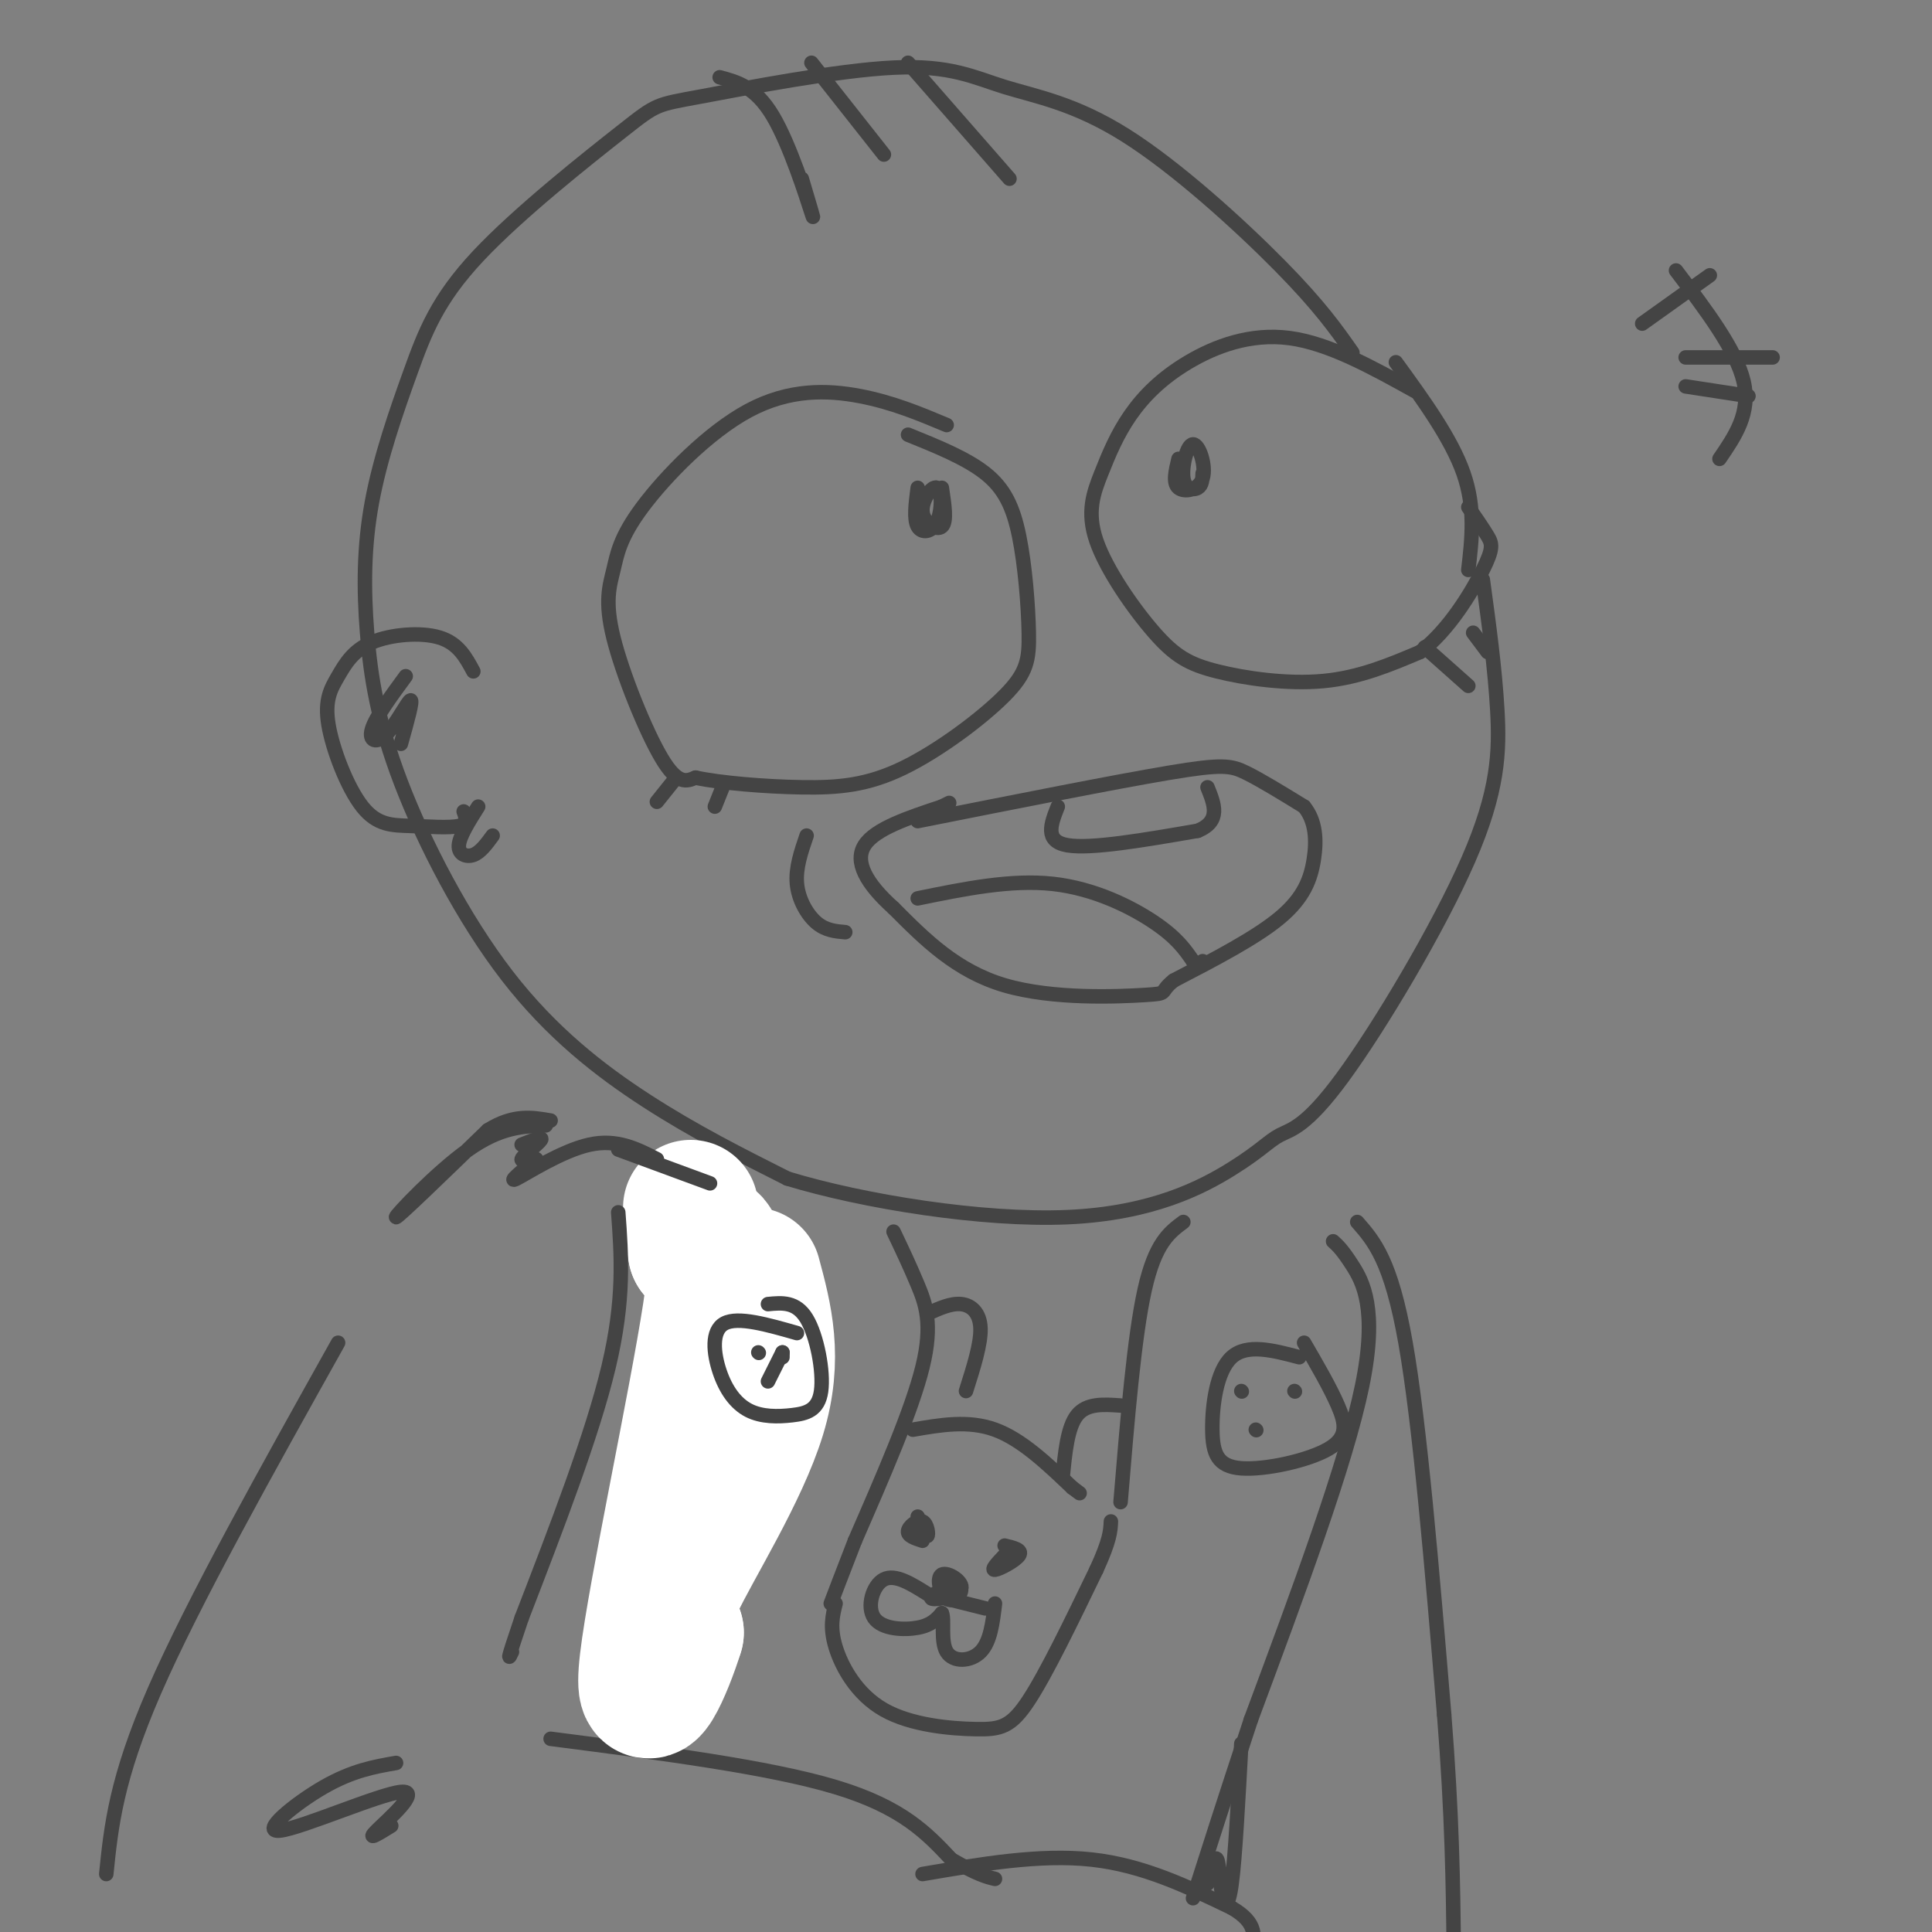 <svg viewBox='0 0 400 400' version='1.1' xmlns='http://www.w3.org/2000/svg' xmlns:xlink='http://www.w3.org/1999/xlink'><rect x="0" y="0" width="400" height="400" fill="#808080" stroke="none"/><g fill='none' stroke='#444444' stroke-width='3' stroke-linecap='round' stroke-linejoin='round'><path d='M280,73c-3.369,-4.809 -6.739,-9.617 -15,-18c-8.261,-8.383 -21.414,-20.340 -32,-27c-10.586,-6.660 -18.604,-8.024 -25,-10c-6.396,-1.976 -11.168,-4.564 -23,-4c-11.832,0.564 -30.722,4.279 -40,6c-9.278,1.721 -8.944,1.446 -16,7c-7.056,5.554 -21.502,16.935 -30,26c-8.498,9.065 -11.048,15.813 -14,24c-2.952,8.187 -6.307,17.814 -8,27c-1.693,9.186 -1.724,17.931 -1,27c0.724,9.069 2.204,18.462 7,31c4.796,12.538 12.906,28.222 22,40c9.094,11.778 19.170,19.651 29,26c9.830,6.349 19.415,11.175 29,16'/><path d='M163,244c15.694,4.788 40.429,8.758 58,8c17.571,-0.758 27.978,-6.243 34,-10c6.022,-3.757 7.658,-5.786 10,-7c2.342,-1.214 5.391,-1.614 13,-12c7.609,-10.386 19.779,-30.758 26,-45c6.221,-14.242 6.492,-22.355 6,-31c-0.492,-8.645 -1.746,-17.823 -3,-27'/><path d='M304,118c0.750,-6.417 1.500,-12.833 -1,-20c-2.500,-7.167 -8.250,-15.083 -14,-23'/><path d='M293,81c-8.934,-4.959 -17.868,-9.917 -26,-11c-8.132,-1.083 -15.463,1.710 -21,5c-5.537,3.290 -9.282,7.075 -12,11c-2.718,3.925 -4.410,7.988 -6,12c-1.590,4.012 -3.078,7.973 -1,14c2.078,6.027 7.722,14.121 12,19c4.278,4.879 7.190,6.544 13,8c5.810,1.456 14.517,2.702 22,2c7.483,-0.702 13.741,-3.351 20,-6'/><path d='M294,135c5.929,-4.429 10.750,-12.500 13,-17c2.250,-4.500 1.929,-5.429 1,-7c-0.929,-1.571 -2.464,-3.786 -4,-6'/><path d='M196,88c-5.627,-2.358 -11.253,-4.716 -18,-6c-6.747,-1.284 -14.613,-1.495 -23,3c-8.387,4.495 -17.294,13.696 -22,20c-4.706,6.304 -5.210,9.710 -6,13c-0.790,3.290 -1.867,6.463 0,14c1.867,7.537 6.676,19.439 10,25c3.324,5.561 5.162,4.780 7,4'/><path d='M144,161c5.110,1.107 14.385,1.876 22,2c7.615,0.124 13.571,-0.397 21,-4c7.429,-3.603 16.330,-10.289 21,-15c4.670,-4.711 5.107,-7.448 5,-13c-0.107,-5.552 -0.760,-13.918 -2,-20c-1.240,-6.082 -3.069,-9.881 -7,-13c-3.931,-3.119 -9.966,-5.560 -16,-8'/><path d='M190,170c20.444,-4.067 40.889,-8.133 52,-10c11.111,-1.867 12.889,-1.533 16,0c3.111,1.533 7.556,4.267 12,7'/><path d='M270,167c2.464,3.012 2.625,7.042 2,11c-0.625,3.958 -2.036,7.845 -7,12c-4.964,4.155 -13.482,8.577 -22,13'/><path d='M243,203c-3.310,2.619 -0.583,2.667 -6,3c-5.417,0.333 -18.976,0.952 -29,-2c-10.024,-2.952 -16.512,-9.476 -23,-16'/><path d='M185,188c-5.622,-5.022 -8.178,-9.578 -6,-13c2.178,-3.422 9.089,-5.711 16,-8'/><path d='M195,167c2.667,-1.333 1.333,-0.667 0,0'/><path d='M219,167c-1.417,3.583 -2.833,7.167 2,8c4.833,0.833 15.917,-1.083 27,-3'/><path d='M248,172c4.833,-2.000 3.417,-5.500 2,-9'/><path d='M190,186c9.667,-1.978 19.333,-3.956 28,-3c8.667,0.956 16.333,4.844 21,8c4.667,3.156 6.333,5.578 8,8'/><path d='M247,199c1.667,1.333 1.833,0.667 2,0'/><path d='M190,101c-0.420,3.251 -0.840,6.503 0,8c0.840,1.497 2.941,1.241 4,-1c1.059,-2.241 1.078,-6.467 0,-7c-1.078,-0.533 -3.252,2.626 -3,5c0.252,2.374 2.929,3.964 4,3c1.071,-0.964 0.535,-4.482 0,-8'/><path d='M244,95c-0.605,2.499 -1.209,4.997 0,6c1.209,1.003 4.233,0.509 5,-2c0.767,-2.509 -0.722,-7.033 -2,-7c-1.278,0.033 -2.344,4.624 -2,7c0.344,2.376 2.098,2.536 3,2c0.902,-0.536 0.951,-1.768 1,-3'/><path d='M140,161c0.000,0.000 -4.000,5.000 -4,5'/><path d='M150,162c0.000,0.000 -2.000,5.000 -2,5'/><path d='M295,134c0.000,0.000 9.000,8.000 9,8'/><path d='M305,131c0.000,0.000 3.000,4.000 3,4'/><path d='M149,16c3.711,1.000 7.422,2.000 11,8c3.578,6.000 7.022,17.000 8,20c0.978,3.000 -0.511,-2.000 -2,-7'/><path d='M168,13c0.000,0.000 15.000,19.000 15,19'/><path d='M188,13c0.000,0.000 21.000,24.000 21,24'/><path d='M113,233c-4.667,0.156 -9.333,0.311 -16,5c-6.667,4.689 -15.333,13.911 -15,14c0.333,0.089 9.667,-8.956 19,-18'/><path d='M101,234c5.333,-3.333 9.167,-2.667 13,-2'/><path d='M142,249c4.833,1.917 9.667,3.833 13,7c3.333,3.167 5.167,7.583 7,12'/><path d='M70,278c-15.000,26.833 -30.000,53.667 -38,72c-8.000,18.333 -9.000,28.167 -10,38'/><path d='M82,365c-4.518,0.786 -9.037,1.573 -15,5c-5.963,3.427 -13.372,9.496 -9,9c4.372,-0.496 20.523,-7.557 25,-8c4.477,-0.443 -2.721,5.730 -5,8c-2.279,2.270 0.360,0.635 3,-1'/><path d='M114,360c22.583,2.917 45.167,5.833 59,10c13.833,4.167 18.917,9.583 24,15'/><path d='M197,385c5.500,3.167 7.250,3.583 9,4'/><path d='M191,388c12.167,-2.083 24.333,-4.167 35,-3c10.667,1.167 19.833,5.583 29,10'/><path d='M255,395c5.500,3.167 4.750,6.083 4,9'/><path d='M162,282c-0.750,6.917 -1.500,13.833 -5,23c-3.500,9.167 -9.750,20.583 -16,32'/><path d='M185,255c1.689,3.556 3.378,7.111 5,11c1.622,3.889 3.178,8.111 1,17c-2.178,8.889 -8.089,22.444 -14,36'/><path d='M177,319c-3.167,8.167 -4.083,10.583 -5,13'/><path d='M173,332c-0.622,2.458 -1.244,4.915 0,9c1.244,4.085 4.354,9.796 10,13c5.646,3.204 13.828,3.901 19,4c5.172,0.099 7.335,-0.400 11,-6c3.665,-5.600 8.833,-16.300 14,-27'/><path d='M227,325c2.833,-6.167 2.917,-8.083 3,-10'/><path d='M232,311c1.417,-17.167 2.833,-34.333 5,-44c2.167,-9.667 5.083,-11.833 8,-14'/><path d='M140,250c1.467,0.667 2.933,1.333 4,5c1.067,3.667 1.733,10.333 0,22c-1.733,11.667 -5.867,28.333 -10,45'/><path d='M134,322c-2.000,9.833 -2.000,11.917 -2,14'/><path d='M132,336c-1.333,4.333 -3.667,8.167 -6,12'/></g>
<g fill='none' stroke='#ffffff' stroke-width='28' stroke-linecap='round' stroke-linejoin='round'><path d='M156,264c2.311,8.578 4.622,17.156 1,29c-3.622,11.844 -13.178,26.956 -17,35c-3.822,8.044 -1.911,9.022 0,10'/><path d='M140,338c-2.167,7.036 -7.583,19.625 -6,6c1.583,-13.625 10.167,-53.464 13,-72c2.833,-18.536 -0.083,-15.768 -3,-13'/><path d='M144,259c-0.667,-3.667 -0.833,-6.333 -1,-9'/></g>
<g fill='none' stroke='#444444' stroke-width='3' stroke-linecap='round' stroke-linejoin='round'><path d='M128,251c0.667,9.000 1.333,18.000 -2,32c-3.333,14.000 -10.667,33.000 -18,52'/><path d='M108,335c-3.333,9.833 -2.667,8.417 -2,7'/><path d='M165,276c-6.104,-1.746 -12.207,-3.492 -15,-2c-2.793,1.492 -2.274,6.221 -1,10c1.274,3.779 3.303,6.609 6,8c2.697,1.391 6.063,1.342 9,1c2.937,-0.342 5.445,-0.977 6,-5c0.555,-4.023 -0.841,-11.435 -3,-15c-2.159,-3.565 -5.079,-3.282 -8,-3'/><path d='M157,280c0.000,0.000 0.100,0.100 0.1,0.1'/><path d='M162,280c0.000,0.000 0.000,1.000 0,1'/><path d='M162,280c0.000,0.000 -3.000,6.000 -3,6'/><path d='M269,281c-5.421,-1.437 -10.842,-2.874 -14,0c-3.158,2.874 -4.053,10.060 -4,15c0.053,4.940 1.056,7.633 6,8c4.944,0.367 13.831,-1.594 18,-4c4.169,-2.406 3.620,-5.259 2,-9c-1.620,-3.741 -4.310,-8.371 -7,-13'/><path d='M257,288c0.000,0.000 0.100,0.100 0.1,0.1'/><path d='M268,288c0.000,0.000 0.100,0.100 0.1,0.1'/><path d='M260,296c0.000,0.000 0.100,0.100 0.1,0.1'/><path d='M276,257c0.956,0.867 1.911,1.733 4,5c2.089,3.267 5.311,8.933 2,25c-3.311,16.067 -13.156,42.533 -23,69'/><path d='M259,356c-5.833,17.667 -8.917,27.333 -12,37'/><path d='M257,361c-0.637,11.804 -1.274,23.607 -2,29c-0.726,5.393 -1.542,4.375 -2,2c-0.458,-2.375 -0.560,-6.107 -1,-7c-0.440,-0.893 -1.220,1.054 -2,3'/><path d='M250,388c-0.333,0.833 -0.167,1.417 0,2'/><path d='M281,253c3.500,4.000 7.000,8.000 10,25c3.000,17.000 5.500,47.000 8,77'/><path d='M299,355c1.667,21.000 1.833,35.000 2,49'/><path d='M136,240c-4.156,-2.133 -8.311,-4.267 -14,-3c-5.689,1.267 -12.911,5.933 -15,7c-2.089,1.067 0.956,-1.467 4,-4'/><path d='M111,240c-0.345,-0.369 -3.208,0.708 -3,0c0.208,-0.708 3.488,-3.202 4,-4c0.512,-0.798 -1.744,0.101 -4,1'/><path d='M128,238c0.000,0.000 19.000,7.000 19,7'/><path d='M189,296c5.750,-1.000 11.500,-2.000 17,0c5.500,2.000 10.750,7.000 16,12'/><path d='M222,308c2.667,2.000 1.333,1.000 0,0'/><path d='M190,314c0.851,2.077 1.702,4.155 2,4c0.298,-0.155 0.042,-2.542 -1,-3c-1.042,-0.458 -2.869,1.012 -3,2c-0.131,0.988 1.435,1.494 3,2'/><path d='M208,322c-1.467,1.556 -2.933,3.111 -2,3c0.933,-0.111 4.267,-1.889 5,-3c0.733,-1.111 -1.133,-1.556 -3,-2'/><path d='M192,330c-3.339,-2.095 -6.679,-4.190 -9,-3c-2.321,1.190 -3.625,5.667 -2,8c1.625,2.333 6.179,2.524 9,2c2.821,-0.524 3.911,-1.762 5,-3'/><path d='M195,334c0.619,1.226 -0.333,5.792 1,8c1.333,2.208 4.952,2.060 7,0c2.048,-2.060 2.524,-6.030 3,-10'/><path d='M204,333c0.000,0.000 -8.000,-2.000 -8,-2'/><path d='M197,328c-2.491,1.360 -4.983,2.720 -4,3c0.983,0.280 5.440,-0.519 6,-2c0.560,-1.481 -2.778,-3.644 -4,-3c-1.222,0.644 -0.329,4.097 1,5c1.329,0.903 3.094,-0.742 3,-2c-0.094,-1.258 -2.047,-2.129 -4,-3'/><path d='M200,288c1.556,-4.889 3.111,-9.778 3,-13c-0.111,-3.222 -1.889,-4.778 -4,-5c-2.111,-0.222 -4.556,0.889 -7,2'/><path d='M220,306c0.500,-5.250 1.000,-10.500 3,-13c2.000,-2.500 5.500,-2.250 9,-2'/><path d='M340,67c0.000,0.000 14.000,-10.000 14,-10'/><path d='M349,74c0.000,0.000 18.000,0.000 18,0'/><path d='M349,80c0.000,0.000 13.000,2.000 13,2'/><path d='M347,56c6.250,8.250 12.500,16.500 14,23c1.500,6.500 -1.750,11.250 -5,16'/><path d='M98,139c-1.558,-2.906 -3.117,-5.812 -7,-7c-3.883,-1.188 -10.092,-0.659 -14,1c-3.908,1.659 -5.516,4.447 -7,7c-1.484,2.553 -2.845,4.872 -2,10c0.845,5.128 3.897,13.065 7,17c3.103,3.935 6.259,3.867 10,4c3.741,0.133 8.069,0.467 10,0c1.931,-0.467 1.466,-1.733 1,-3'/><path d='M99,167c-1.933,3.067 -3.867,6.133 -4,8c-0.133,1.867 1.533,2.533 3,2c1.467,-0.533 2.733,-2.267 4,-4'/><path d='M84,140c-3.137,4.274 -6.274,8.548 -7,11c-0.726,2.452 0.958,3.083 3,1c2.042,-2.083 4.440,-6.881 5,-7c0.560,-0.119 -0.720,4.440 -2,9'/><path d='M167,173c-1.156,3.378 -2.311,6.756 -2,10c0.311,3.244 2.089,6.356 4,8c1.911,1.644 3.956,1.822 6,2'/></g>
</svg>